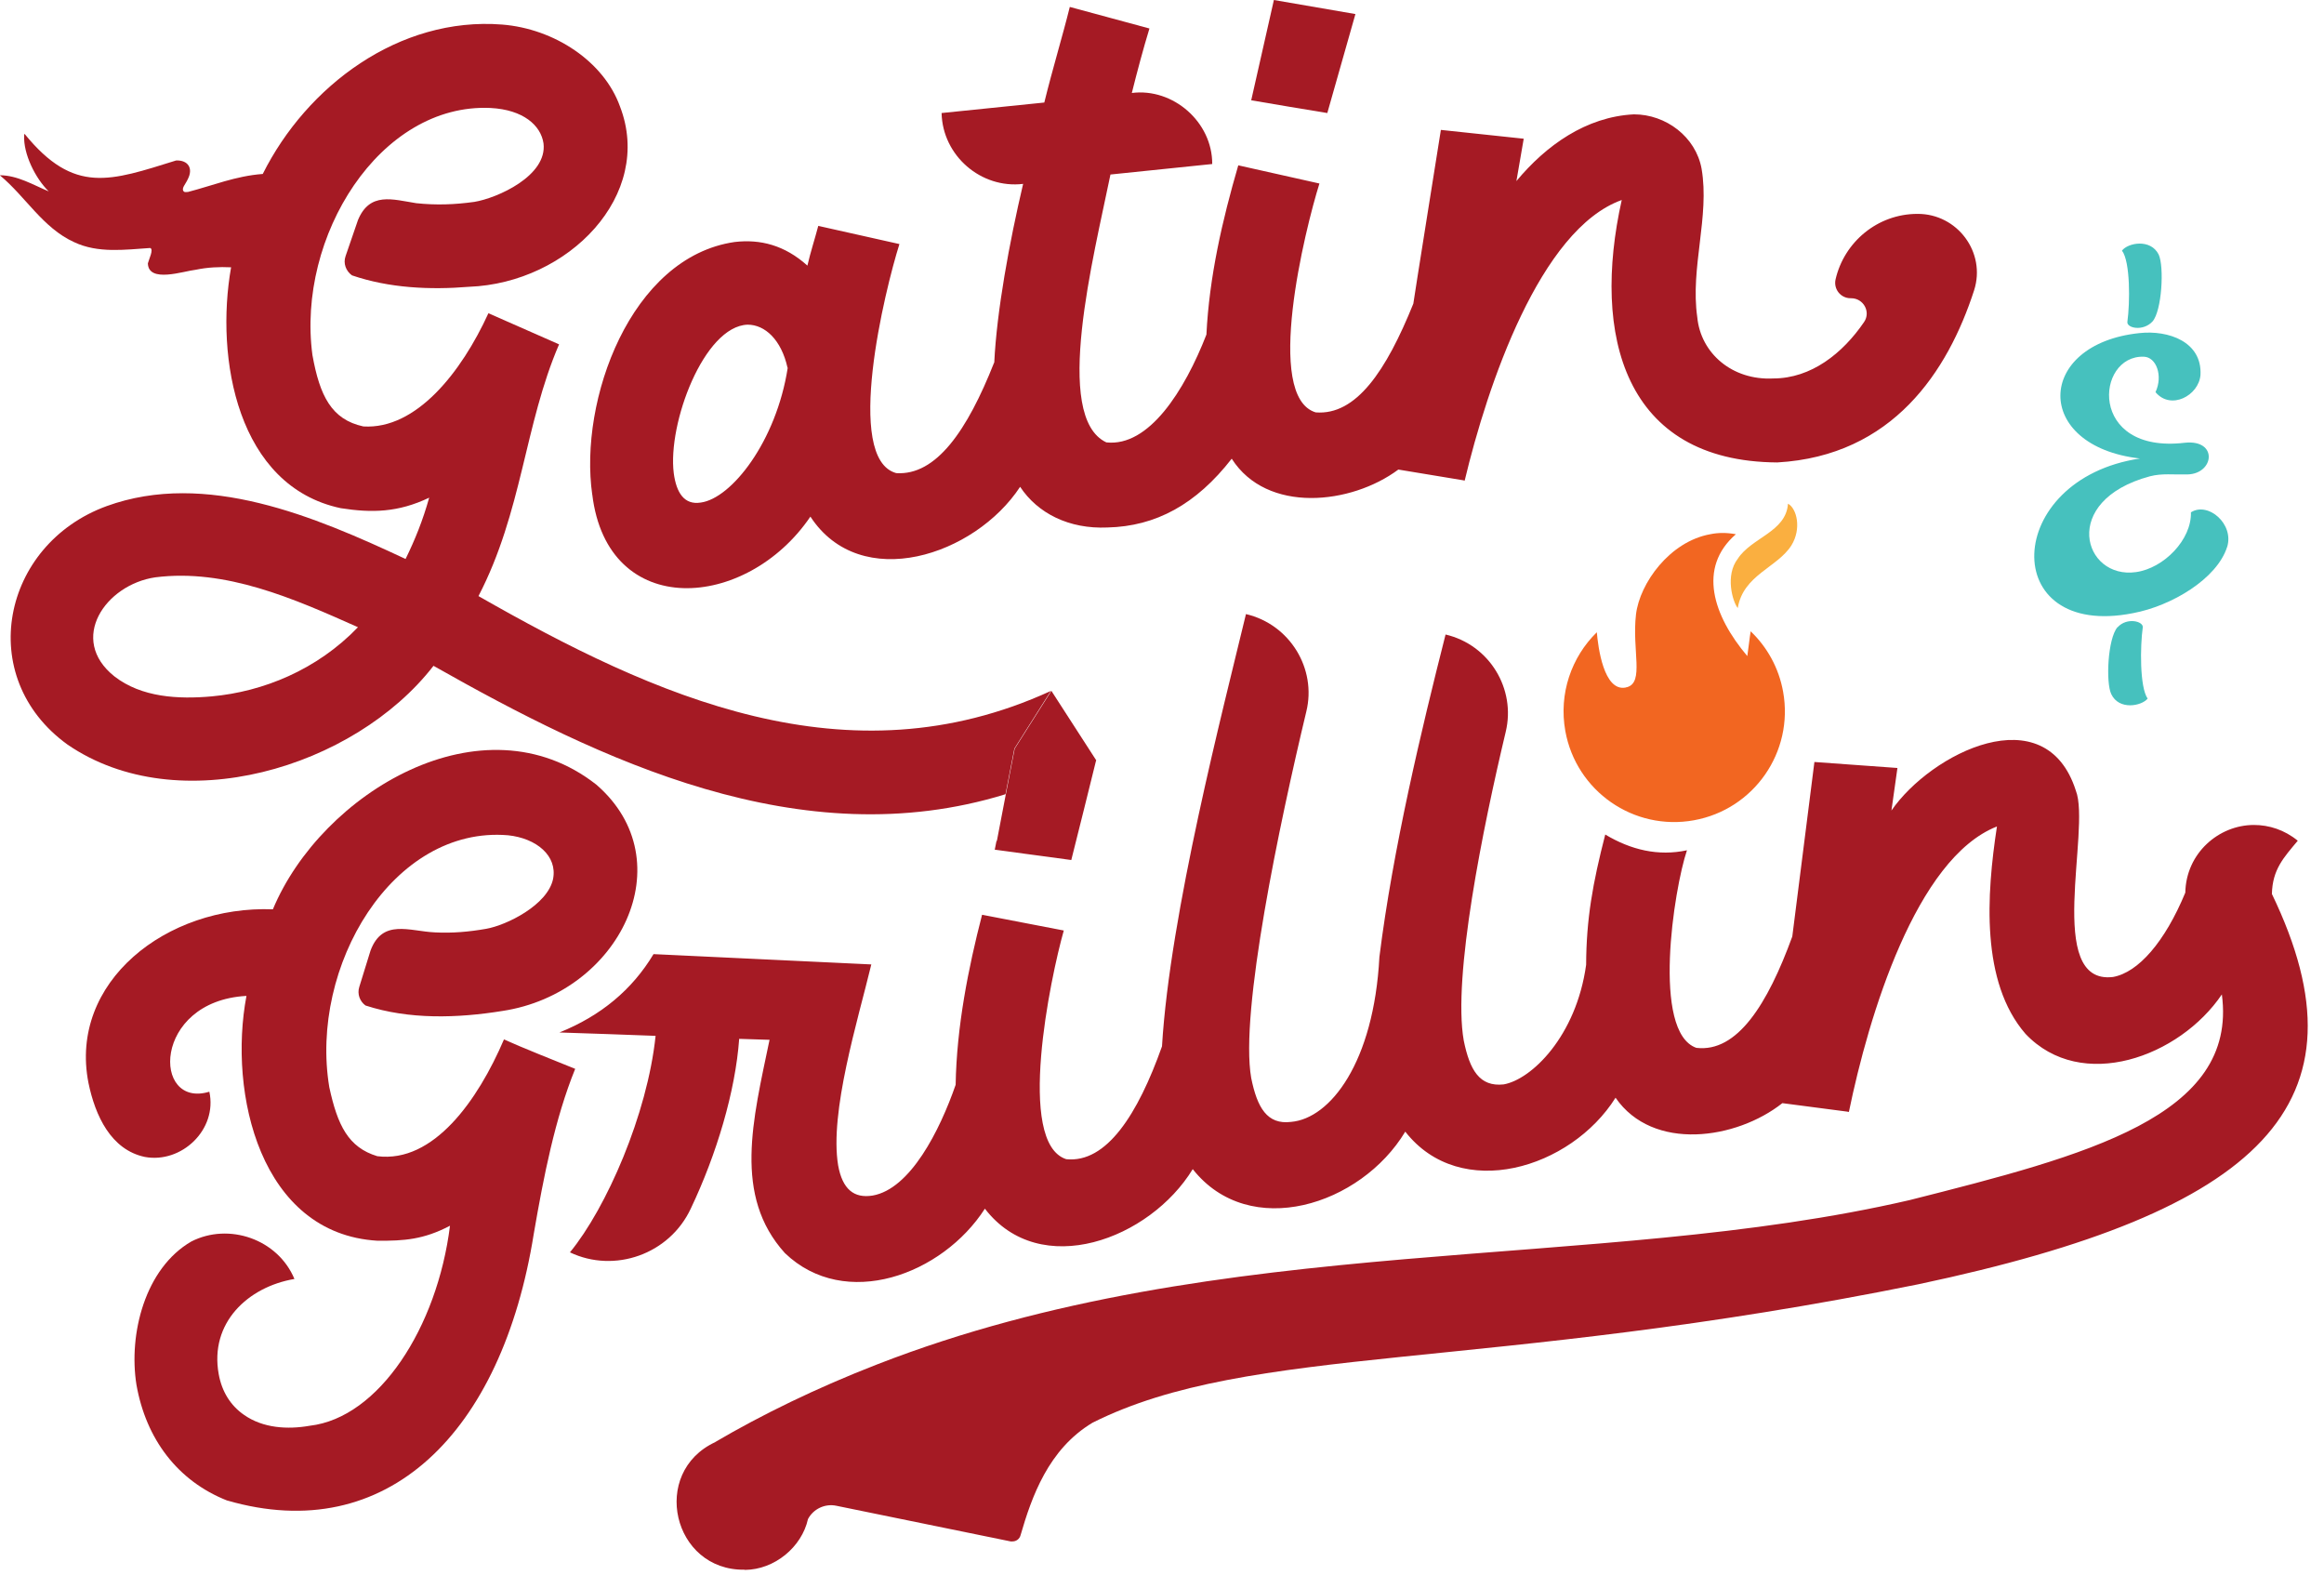 <svg xmlns="http://www.w3.org/2000/svg" width="124" height="84" viewBox="0 0 124 84" fill="none"><g clip-path="url(#clip0_1_268)"><path d="M118.83 29.18C118.29 30.88 115.86 32.33 113.81 32.71C106.6 34.14 106.85 25.56 114.18 24.46C108.44 23.8 108.61 18.35 114.15 17.77C115.7 17.6 117.5 18.23 117.41 20C117.32 21.11 115.82 21.9 115.01 20.92C115.42 20.04 115.05 19.05 114.39 19.03C111.8 18.93 111.4 24.23 116.57 23.62C118.36 23.43 118.15 25.28 116.71 25.31C115.98 25.33 115.36 25.24 114.71 25.41C109.88 26.71 111.16 30.92 113.97 30.52C115.46 30.31 116.94 28.79 116.9 27.33C117.82 26.75 119.22 27.96 118.83 29.19V29.18ZM114.85 17.15C114.34 17.7 113.45 17.5 113.51 17.16C113.65 16.15 113.67 13.95 113.22 13.37C113.54 12.95 114.75 12.72 115.18 13.58C115.48 14.23 115.35 16.58 114.85 17.15ZM112.99 33.46C113.48 32.92 114.37 33.14 114.33 33.47C114.19 34.46 114.16 36.65 114.59 37.27C114.26 37.67 113.06 37.9 112.65 37.03C112.35 36.41 112.46 34.07 112.98 33.46H112.99Z" fill="#46C1BE"></path><path d="M2.1 11.48C2.16 11.54 2.22 11.61 2.28 11.67C2.22 11.61 2.16 11.53 2.1 11.48Z" fill="#D40000"></path><path d="M70.82 6.03C71.15 4.87 72 1.87 72.32 0.75L67.97 0L66.76 5.35C67.74 5.52 69.83 5.87 70.82 6.03Z" fill="#A51A24"></path><path d="M31.6 26.37C32.41 33.12 39.84 32.57 43.24 27.56C45.92 31.66 52.02 29.64 54.43 25.97C55.37 27.39 57.04 28.23 59.09 28.14C61.67 28.08 63.82 26.91 65.72 24.47C67.6 27.42 72.1 26.92 74.61 25.05L78.06 25.62L78.15 25.64C79.36 20.57 82.17 12.23 86.53 10.67C84.92 17.88 86.65 24.62 94.83 24.67C100.99 24.32 103.93 19.81 105.33 15.49C105.98 13.47 104.44 11.4 102.31 11.41C100.18 11.41 98.4 12.91 97.94 14.9C97.82 15.42 98.21 15.91 98.74 15.91C98.74 15.91 98.76 15.91 98.77 15.91C99.43 15.91 99.83 16.64 99.46 17.18C98.32 18.85 96.64 20.19 94.61 20.19C92.42 20.3 90.74 18.84 90.56 16.92C90.18 14.29 91.23 11.54 90.79 9C90.48 7.3 88.89 6.1 87.18 6.1C84.62 6.23 82.49 7.76 80.91 9.66C80.95 9.44 81.26 7.66 81.3 7.4L76.88 6.93C76.88 6.93 75.4 16.2 75.41 16.2C73.96 19.79 72.36 22.17 70.2 22C67.43 21.16 69.63 12.24 70.4 9.79L66.07 8.82C65.22 11.74 64.52 14.77 64.37 17.85C63.2 20.85 61.3 23.85 59.03 23.6C56.15 22.25 58.36 13.67 59.25 9.31L64.68 8.75C64.69 6.51 62.59 4.68 60.39 4.96C60.68 3.8 61 2.6 61.33 1.52L57.08 0.37C56.7 1.91 56.17 3.64 55.72 5.47L50.24 6.03C50.29 8.31 52.35 10.08 54.59 9.81C53.86 12.91 53.18 16.6 53.05 19.35H53.04C51.61 22.97 49.95 25.38 47.82 25.24C45.01 24.47 47.22 15.45 47.99 13.02L43.66 12.05C43.48 12.74 43.25 13.43 43.08 14.17C41.87 13.08 40.57 12.75 39.2 12.91C33.64 13.71 30.88 21.37 31.6 26.39V26.37ZM42.03 19.62C41.42 23.55 39.03 26.59 37.39 26.81C36.51 26.95 36.09 26.29 35.95 25.25C35.61 22.6 37.56 17.4 39.89 17.32C40.82 17.32 41.69 18.13 42.02 19.62H42.03Z" fill="#A51A24"></path><path d="M54.12 39.94L56.07 36.86C45.22 41.84 34.92 37.16 25.53 31.8C27.87 27.29 27.98 22.66 29.83 18.37C29.01 18.01 26.85 17.06 26.06 16.71C24.62 19.86 22.21 22.92 19.39 22.75C17.68 22.38 17.06 21.11 16.67 18.94C15.82 12.62 20.27 5.49 26.17 5.76C27.92 5.85 28.86 6.69 29 7.65C29.21 9.38 26.53 10.57 25.31 10.77C24.23 10.92 23.26 10.95 22.21 10.84C20.95 10.64 19.73 10.22 19.1 11.74L18.44 13.66C18.3 14.05 18.46 14.46 18.78 14.69C20.77 15.37 22.94 15.47 25.02 15.3C30.35 15.1 34.9 10.39 33.08 5.68C32.22 3.28 29.58 1.53 26.79 1.31C21.3 0.88 16.37 4.58 14.02 9.28C12.56 9.39 11.35 9.9 10.03 10.24C9.96 10.24 9.85 10.27 9.8 10.21C9.66 10.05 9.9 9.83 10.02 9.56C10.32 8.98 10.04 8.54 9.4 8.56C5.89 9.65 3.96 10.4 1.31 7.14C1.3 7.14 1.3 7.17 1.29 7.2C1.23 8.21 1.9 9.53 2.6 10.21C1.76 9.86 0.93 9.35 -0.01 9.35C1.37 10.49 2.28 12.16 3.96 12.92C5.23 13.52 6.66 13.32 8.01 13.23C8.22 13.29 7.94 13.84 7.89 14.05C7.92 15.12 9.8 14.46 10.45 14.39C11.07 14.26 11.7 14.23 12.33 14.26C11.47 19.13 12.67 25.94 18.18 27.11C19.85 27.37 21.24 27.34 22.9 26.55C22.56 27.76 22.15 28.78 21.64 29.82C16.81 27.56 10.98 25.08 5.69 27C0.1 29.04 -1.38 36.12 3.6 39.72C9.52 43.78 18.9 40.98 23.13 35.52C31.96 40.52 42.73 45.74 53.65 42.37L54.12 39.95V39.94ZM6.1 36.08C3.62 34.1 5.63 31.19 8.28 30.8C12.04 30.32 15.69 31.94 19.1 33.46C16.91 35.74 14.03 36.9 11.3 37.15C9.52 37.31 7.55 37.21 6.1 36.08Z" fill="#A51A24"></path><path d="M12.13 80.05C20.63 82.51 26.78 76.47 28.48 65.82C29.01 62.75 29.61 59.68 30.69 57.02C29.84 56.68 27.69 55.82 26.89 55.45C25.5 58.7 23.13 62.06 20.13 61.68C18.58 61.21 18.01 60.03 17.57 58C16.5 51.56 20.95 44.04 27.11 44.56C28.63 44.72 29.75 45.66 29.51 46.89C29.22 48.28 27.03 49.36 25.94 49.55C25.03 49.71 24.12 49.79 23.2 49.74C21.85 49.68 20.41 49 19.77 50.71L19.17 52.65C19.05 53.03 19.2 53.42 19.5 53.64C21.83 54.4 24.41 54.32 26.82 53.93C33.06 52.98 36.53 45.94 31.82 41.86C25.76 37.1 17.15 42.3 14.56 48.51C8.89 48.29 3.66 52.39 4.72 57.77C5.08 59.52 5.92 61.34 7.73 61.72C9.68 62.08 11.61 60.27 11.17 58.24C8.11 59.17 8.12 53.42 13.13 53.13H13.15C12.17 58.33 13.89 65.82 20.14 66.19C21.56 66.2 22.6 66.13 24.01 65.39C23.33 70.82 20.22 75.63 16.53 76.06C15.34 76.27 14.03 76.19 13.02 75.48C12.31 74.99 11.84 74.25 11.67 73.31C11.17 70.57 13.23 68.65 15.71 68.23C14.82 66.1 12.21 65.21 10.21 66.23C7.74 67.66 6.85 71.16 7.28 73.87C7.79 76.77 9.48 79.01 12.12 80.05H12.13Z" fill="#A51A24"></path><path d="M39.74 83.75C41.33 83.74 42.78 82.53 43.11 81.04C43.4 80.49 44.03 80.2 44.63 80.33L53.92 82.23C53.95 82.24 53.99 82.23 54.03 82.23C54.22 82.23 54.4 82.1 54.45 81.91C55.05 79.84 55.94 77.31 58.29 75.9C66.71 71.67 79.18 73.21 102.37 68.51C120.66 64.64 126.62 58.89 121.22 47.69C121.25 46.38 121.85 45.75 122.6 44.85C121.89 44.27 121.07 44.01 120.26 44.01C118.39 44.01 116.64 45.51 116.6 47.62C115.51 50.25 114.09 51.88 112.74 52.12C109.08 52.56 111.57 44.25 110.76 42.18C109.14 37.1 103.03 40.18 100.92 43.24C100.94 43.08 101.21 41.18 101.24 40.97L96.81 40.65L95.63 49.96C94.31 53.58 92.69 56.16 90.51 55.9C88.12 55.06 89.31 47.43 90.01 45.36C88.48 45.69 87.02 45.34 85.65 44.52C84.98 47.12 84.64 49.03 84.63 51.47C84.1 55.29 81.71 57.59 80.23 57.85C78.94 57.99 78.42 57.08 78.1 55.51C77.5 52.1 79.13 44.12 80.34 39.04C80.89 36.76 79.48 34.4 77.13 33.85C75.83 38.97 74.32 45.3 73.6 51.05C73.3 56.7 70.97 59.67 68.89 59.85C67.61 60.01 67.08 59.09 66.76 57.51C66.14 53.99 68.28 43.89 69.7 37.96C70.26 35.68 68.83 33.31 66.48 32.76C65.27 37.79 62.42 48.75 62 55.82C60.71 59.45 59.04 62.06 56.89 61.84C54.2 60.97 56.05 52.14 56.76 49.64L52.4 48.8C51.67 51.62 51.04 54.78 50.99 57.87C50.14 60.32 48.57 63.43 46.56 63.78C45.56 63.94 44.95 63.44 44.72 62.17C44.25 59.33 45.77 54.44 46.49 51.45L34.87 50.9C33.73 52.8 32.06 54.19 29.85 55.08C30.95 55.11 33.87 55.22 34.98 55.26C34.54 59.46 32.35 64.45 30.41 66.81C32.78 67.94 35.72 66.92 36.86 64.47C38.24 61.57 39.24 58.21 39.44 55.42L41.01 55.47H41.06C40.17 59.75 39.11 63.79 41.88 66.85C45.09 69.93 50.28 68.01 52.55 64.48C55.5 68.32 61.36 66.11 63.64 62.37C66.66 66.2 72.61 64.31 74.98 60.37C77.92 64.14 83.82 62.35 86.2 58.56C88.19 61.45 92.65 60.79 95.1 58.85L98.54 59.3L98.65 59.32C99.7 54.21 102.23 45.79 106.55 44.09C105.99 47.74 105.68 52.39 108.07 55.15C111.06 58.31 116.3 56.38 118.55 53.05C119.42 59.56 111.31 61.64 101.9 64.02C85.08 67.92 65.25 65.61 46.82 72.78C43.57 74.04 40.63 75.48 38.16 76.93H38.17C34.67 78.55 35.89 83.8 39.73 83.74L39.74 83.75Z" fill="#A51A24"></path><path d="M53.17 44.86L53.08 45.31V45.33C54.06 45.46 56.16 45.75 57.16 45.88C57.38 45.01 58.28 41.41 58.47 40.62L58.49 40.56L56.12 36.89L56.1 36.85C56.1 36.85 54.15 39.92 54.14 39.94C53.87 41.33 53.45 43.48 53.19 44.86H53.17Z" fill="#A51A24"></path><path d="M92.72 29.81C92.04 30.69 92.44 32.09 92.72 32.44C93.01 30.67 94.83 30.28 95.58 29.1C96.13 28.22 95.88 27.13 95.4 26.87C95.3 28.38 93.46 28.67 92.72 29.81Z" fill="#FAAF40"></path><path d="M93.41 33.67C93.35 34.03 93.29 34.61 93.23 35C91.41 32.85 90.56 30.29 92.62 28.5C92.14 28.41 91.68 28.41 91.25 28.5C89.09 28.89 87.49 31.11 87.29 32.78C87.07 34.7 87.74 36.4 86.81 36.66C86.78 36.66 86.75 36.67 86.73 36.68C85.57 36.89 85.27 34.53 85.2 33.73C83.85 35.05 83.16 37 83.52 39C84.1 42.21 87.17 44.34 90.38 43.76C93.59 43.18 95.72 40.11 95.14 36.9C94.91 35.62 94.28 34.51 93.41 33.68V33.67Z" fill="#F26621"></path></g><defs><clipPath id="clip0_1_268"><rect width="123.14" height="83.75" fill="white"></rect></clipPath></defs></svg>